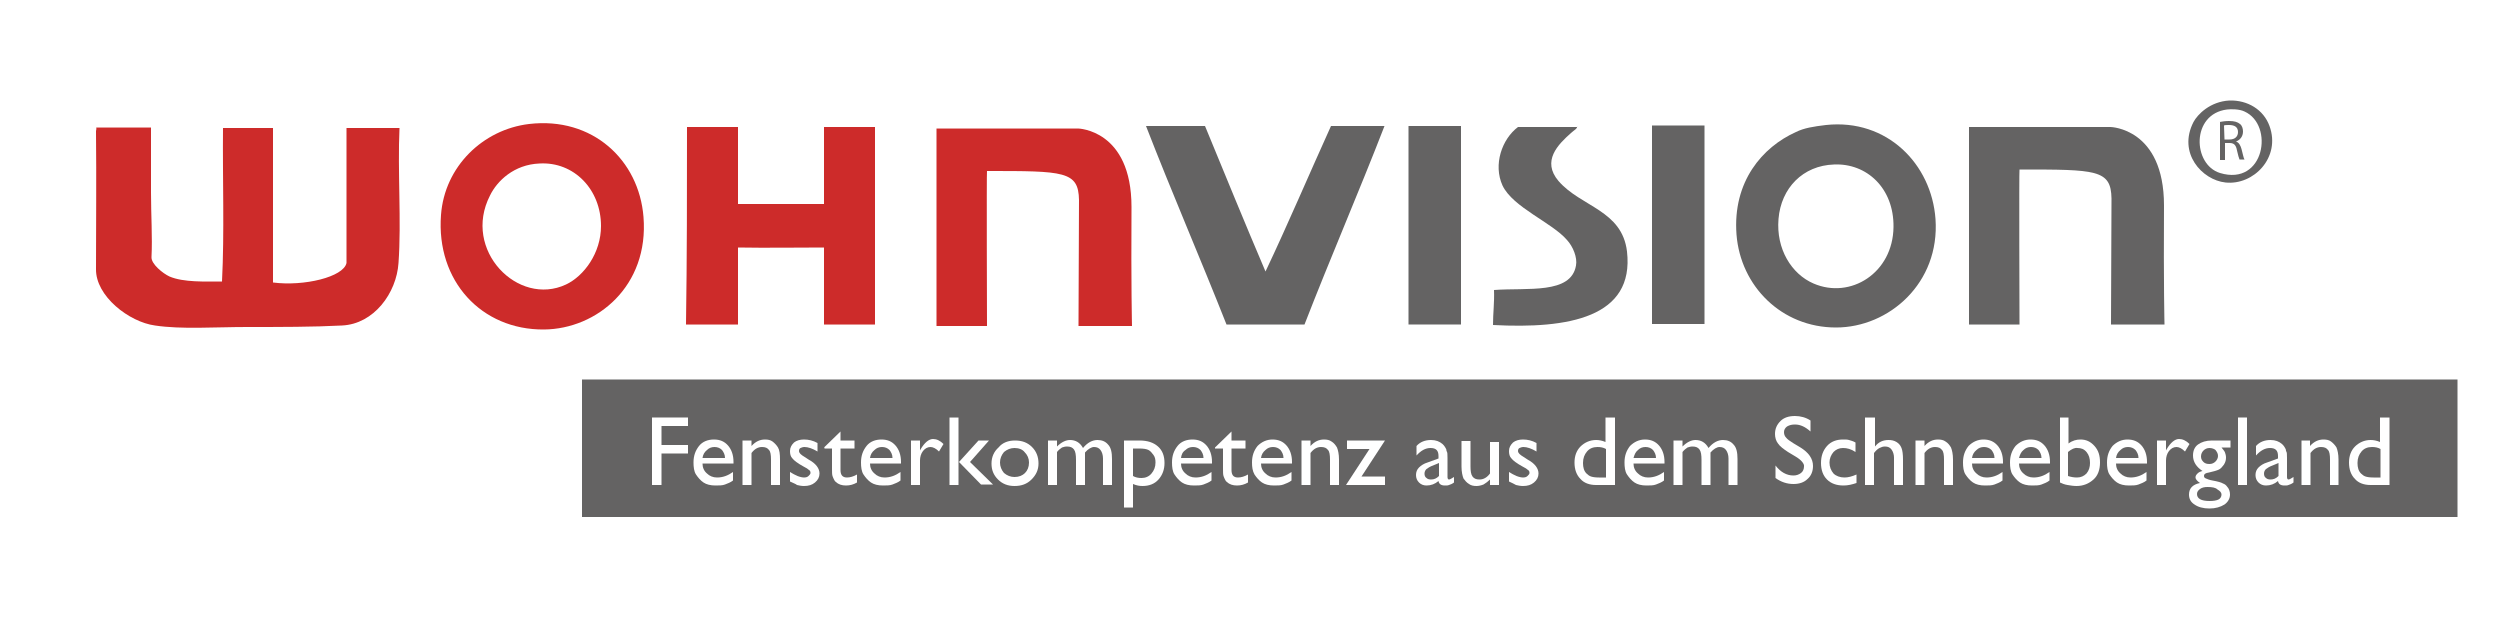 <?xml version="1.0" encoding="utf-8"?>
<!-- Generator: Adobe Illustrator 23.0.0, SVG Export Plug-In . SVG Version: 6.00 Build 0)  -->
<svg version="1.1" id="Ebene_1" xmlns="http://www.w3.org/2000/svg" xmlns:xlink="http://www.w3.org/1999/xlink" x="0px" y="0px"
	 viewBox="0 0 500 125" style="enable-background:new 0 0 500 125;" xml:space="preserve">
<style type="text/css">
	.st0{fill:#FFFFFF;}
	.st1{fill:#646363;}
	.st2{fill:#CD2B2A;}
	.st3{enable-background:new    ;}
</style>
<rect y="0" class="st0" width="500" height="125"/>
<g>
	<path class="st1" d="M445.9,20.1c3.6-0.1,6.8,1.8,8,5.1c2.3,6.3-3.2,11.9-8.8,11.3c-4.7-0.5-9.6-5.9-6.4-12.1
		C439.5,22.9,442,20.3,445.9,20.1 M444,34.6c8.9,2.7,10.9-9.6,4.9-12.3c-1-0.5-2.7-0.5-3.5-0.4C438.2,22.8,438.5,32.9,444,34.6"/>
	<path class="st2" d="M105.8,24.8c12.7-1.5,22,7.2,22.9,18.6c1.1,13.8-9.3,22.4-19.9,22.5C96.3,66,87.2,56.2,88.2,43
		C88.9,33.3,96.6,25.9,105.8,24.8 M98,39.1c-5.6,10.9,5.6,22.3,15.2,17.8c3.6-1.7,7-6.3,7-11.7c0-7.3-5.4-12.9-12.3-12.5
		C102.8,32.9,99.4,36.2,98,39.1"/>
</g>
<g>
	<path class="st1" d="M365.2,25c12.2-1.3,21.1,7.8,21.9,18.8c0.9,12.8-9.3,21.7-19.9,21.7c-10.9,0-19.1-8.3-19.9-18.6
		c-0.8-10.6,5.2-17.5,11.9-20.5C360.8,25.6,362.7,25.3,365.2,25 M355.7,43.8c-0.5,6,2.6,11,7,12.9c7.4,3.2,15.9-2.1,16-11.3
		c0.1-7.8-5.4-12.8-11.9-12.5C360.6,33.1,356.2,37.6,355.7,43.8"/>
	<path class="st1" d="M229.2,25.2H241c4,9.7,8,19.5,12.1,29.1c4.5-9.5,8.7-19.4,13.1-29.1h10.7c-5.2,13.4-10.8,26.3-16,39.7h-15.6
		C240,51.5,234.4,38.6,229.2,25.2"/>
	<path class="st1" d="M315.4,25.2c0.2,0.5-0.7,0.9-1.2,1.4c-2.6,2.3-5.9,5.6-2.5,9.6c4.5,5.2,12.7,5.8,13.7,14.1
		c1.5,13.2-11.7,15.5-26.8,14.7c0-2.4,0.3-4.5,0.2-7c6.7-0.5,15.4,0.9,16.4-4.9c0.3-1.6-0.6-3.8-1.8-5.1c-3-3.5-10.8-6.5-12.9-10.9
		c-1.9-4.2-0.1-9.3,3.1-11.7h11.8L315.4,25.2L315.4,25.2z"/>
	<path class="st2" d="M19.2,25.5c3.4,0,7.7,0,11,0v13c0,4.4,0.3,9,0.1,12.9c-0.1,1.4,2.3,3.3,3.6,3.9c2.8,1.2,7.2,1,10.5,1
		c0.5-9.8,0.1-20.5,0.2-30.7h10v30.9c6.2,0.8,14.1-1.1,14.7-3.9v-27c3.5,0,7.1,0,10.6,0c-0.4,8.7,0.4,18.7-0.2,27
		c-0.4,6-4.9,12.2-11.3,12.5c-5.7,0.3-12.4,0.3-19,0.3c-6.4,0-13.1,0.5-18.4-0.3c-5.2-0.7-11.9-5.9-11.8-11.3c0-8.9,0.1-17.6,0-27.6
		C19.3,25.8,19.3,25.4,19.2,25.5"/>
	<path class="st2" d="M147.6,25.4v15.4h17.2V25.4H175v39.5h-10.2c0-5.1,0-10.4,0-15.4c-5.4,0-11.5,0.1-17.2,0v15.4
		c-3.4,0-7,0-10.4,0c0.2-13.4,0.2-26.7,0.2-39.5L147.6,25.4"/>
	<polygon class="st1" points="281.7,25.2 281.7,64.9 292.2,64.9 292.2,25.2 	"/>
	<polygon class="st1" points="330.4,25.1 330.4,64.8 340.9,64.8 340.9,25.1 	"/>
</g>
<g>
	<path class="st1" d="M443.9,24.4c0.5-0.1,1.2-0.2,1.9-0.2c1.1,0,1.7,0.2,2.2,0.6c0.4,0.3,0.6,0.9,0.6,1.5c0,1-0.6,1.7-1.4,2l0,0
		c0.6,0.2,0.9,0.8,1.1,1.5c0.3,1.1,0.4,1.8,0.6,2.1h-1c-0.1-0.2-0.3-0.9-0.5-1.8c-0.2-1.1-0.6-1.5-1.5-1.5H445V32h-1v-7.6H443.9z
		 M444.9,27.9h1c1.1,0,1.7-0.6,1.7-1.5c0-1-0.7-1.4-1.8-1.4c-0.5,0-0.8,0-1,0.1L444.9,27.9L444.9,27.9z"/>
</g>
<g>
	<path class="st1" d="M393.7,25.4h28.4c0,0,10.7,0.2,10.7,15.7c-0.1,15.8,0.1,23.8,0.1,23.8h-10.7c0,0,0.1-24.2,0.1-25.2
		c-0.1-5.8-3-5.8-18.4-5.8c-0.1,0,0,31,0,31h-10.1V25.4H393.7z"/>
	<path class="st2" d="M187.2,25.7h28.4c0,0,10.7,0.2,10.7,15.7c-0.1,15.8,0.1,23.8,0.1,23.8h-10.7c0,0,0.1-24.2,0.1-25.2
		c-0.1-5.8-3-5.8-18.4-5.8c-0.1,0,0,31,0,31h-10.1V25.7H187.2z"/>
</g>
<rect x="116.4" y="75.9" class="st1" width="375.1" height="27.5"/>
<g class="st3">
	<path class="st0" d="M130.4,83.5h7.2v1.7h-5.3V89h5.3v1.7h-5.3V97h-1.9V83.5z"/>
	<path class="st0" d="M146.7,92.7h-6.2c0,0.8,0.3,1.5,0.9,2c0.5,0.5,1.2,0.8,2,0.8c1.2,0,2.2-0.4,3.2-1.1v1.7
		c-0.5,0.4-1.1,0.6-1.6,0.8c-0.5,0.2-1.2,0.2-1.9,0.2c-1,0-1.8-0.2-2.4-0.6s-1.1-1-1.5-1.6s-0.5-1.5-0.5-2.4c0-1.4,0.4-2.4,1.1-3.3
		s1.8-1.3,3-1.3c1.2,0,2.1,0.4,2.8,1.2c0.7,0.8,1.1,1.9,1.1,3.3V92.7z M140.5,91.6h4.5c0-0.7-0.3-1.2-0.6-1.6
		c-0.4-0.4-0.9-0.6-1.5-0.6s-1.1,0.2-1.5,0.6C140.9,90.4,140.6,90.9,140.5,91.6z"/>
	<path class="st0" d="M150.3,88.1v1.1c0.8-0.9,1.7-1.3,2.7-1.3c0.6,0,1.1,0.1,1.5,0.4s0.8,0.7,1.1,1.2s0.4,1.3,0.4,2.4V97h-1.8v-5.1
		c0-0.9-0.1-1.6-0.4-1.9c-0.3-0.4-0.7-0.6-1.4-0.6c-0.8,0-1.5,0.4-2.1,1.2V97h-1.8v-8.9H150.3z"/>
	<path class="st0" d="M158,96.3v-1.9c0.5,0.3,1,0.6,1.5,0.8c0.5,0.2,1,0.3,1.3,0.3c0.4,0,0.7-0.1,0.9-0.3s0.4-0.4,0.4-0.6
		c0-0.3-0.1-0.5-0.3-0.6c-0.2-0.2-0.5-0.4-1.1-0.7c-1.1-0.6-1.9-1.2-2.2-1.6c-0.4-0.4-0.5-0.9-0.5-1.5c0-0.7,0.3-1.2,0.8-1.7
		c0.5-0.4,1.2-0.6,2-0.6c0.9,0,1.8,0.2,2.7,0.7v1.7c-1-0.6-1.9-0.9-2.6-0.9c-0.3,0-0.6,0.1-0.8,0.2c-0.2,0.1-0.3,0.3-0.3,0.6
		c0,0.2,0.1,0.4,0.3,0.6s0.5,0.4,1,0.7l0.6,0.4c1.5,0.8,2.2,1.8,2.2,2.8c0,0.7-0.3,1.3-0.9,1.8c-0.6,0.5-1.3,0.7-2.2,0.7
		c-0.5,0-1-0.1-1.4-0.2C159.2,96.8,158.6,96.6,158,96.3z"/>
	<path class="st0" d="M164.8,89.5l3.3-3.2v1.8h2.8v1.6h-2.8V94c0,1,0.4,1.5,1.3,1.5c0.6,0,1.3-0.2,2-0.6v1.6
		c-0.7,0.4-1.4,0.6-2.2,0.6c-0.8,0-1.5-0.2-2-0.7c-0.2-0.1-0.3-0.3-0.4-0.5s-0.2-0.4-0.3-0.7c-0.1-0.3-0.1-0.8-0.1-1.6v-3.9h-1.5
		V89.5z"/>
	<path class="st0" d="M180.2,92.7H174c0,0.8,0.3,1.5,0.9,2c0.5,0.5,1.2,0.8,2,0.8c1.2,0,2.2-0.4,3.2-1.1v1.7
		c-0.5,0.4-1.1,0.6-1.6,0.8c-0.5,0.2-1.2,0.2-1.9,0.2c-1,0-1.8-0.2-2.4-0.6s-1.1-1-1.5-1.6s-0.5-1.5-0.5-2.4c0-1.4,0.4-2.4,1.1-3.3
		s1.8-1.3,3-1.3c1.2,0,2.1,0.4,2.8,1.2c0.7,0.8,1.1,1.9,1.1,3.3V92.7z M174,91.6h4.5c0-0.7-0.3-1.2-0.6-1.6
		c-0.4-0.4-0.9-0.6-1.5-0.6s-1.1,0.2-1.5,0.6C174.4,90.4,174.1,90.9,174,91.6z"/>
	<path class="st0" d="M184,88.1v2l0.1-0.2c0.8-1.4,1.7-2.1,2.5-2.1c0.7,0,1.4,0.3,2.1,1l-0.9,1.5c-0.6-0.6-1.2-0.9-1.7-0.9
		c-0.6,0-1.1,0.3-1.5,0.8c-0.4,0.5-0.6,1.2-0.6,1.9V97h-1.8v-8.9H184z"/>
	<path class="st0" d="M189.9,83.5h1.8V97h-1.8V83.5z M195.7,88.1h2.1l-3.8,4.3l4.6,4.5h-2.4l-4.4-4.5L195.7,88.1z"/>
	<path class="st0" d="M203,88.1c1.4,0,2.5,0.4,3.4,1.3c0.9,0.9,1.3,2,1.3,3.3c0,1.3-0.5,2.3-1.4,3.2s-2,1.3-3.4,1.3
		c-1.3,0-2.4-0.4-3.3-1.3c-0.9-0.9-1.3-1.9-1.3-3.2c0-1.3,0.5-2.4,1.4-3.2C200.5,88.5,201.7,88.1,203,88.1z M202.9,89.6
		c-0.8,0-1.5,0.3-2.1,0.8c-0.5,0.6-0.8,1.3-0.8,2.1c0,0.8,0.3,1.5,0.8,2.1c0.6,0.5,1.3,0.8,2.1,0.8c0.9,0,1.6-0.3,2.1-0.8
		c0.5-0.5,0.8-1.2,0.8-2.1c0-0.8-0.3-1.5-0.9-2.1C204.5,89.9,203.8,89.6,202.9,89.6z"/>
	<path class="st0" d="M217,90.5V97h-1.8V92c0-1-0.1-1.7-0.4-2.1c-0.3-0.4-0.7-0.6-1.4-0.6c-0.4,0-0.7,0.1-1,0.2
		c-0.3,0.2-0.7,0.5-1,0.9V97h-1.8v-8.9h1.8v1.2c0.9-0.9,1.8-1.3,2.6-1.3c1.1,0,2,0.5,2.6,1.6c0.9-1.1,1.9-1.6,2.9-1.6
		c0.9,0,1.6,0.3,2.1,0.9c0.6,0.6,0.8,1.6,0.8,2.9V97h-1.8v-5.3c0-0.7-0.2-1.3-0.5-1.7c-0.3-0.4-0.7-0.6-1.3-0.6
		C218.3,89.4,217.6,89.8,217,90.5z"/>
	<path class="st0" d="M224.8,101.5V88.1h3.1c1.6,0,2.8,0.4,3.7,1.2c0.9,0.8,1.3,1.9,1.3,3.3c0,1.3-0.4,2.4-1.2,3.3
		c-0.8,0.9-1.9,1.3-3.2,1.3c-0.6,0-1.2-0.1-1.9-0.4v4.7H224.8z M227.8,89.7h-1.2v5.5c0.5,0.3,1.1,0.4,1.7,0.4c0.8,0,1.5-0.3,2-0.9
		s0.8-1.3,0.8-2.2c0-0.6-0.1-1.1-0.4-1.5s-0.6-0.8-1-1C229.3,89.8,228.7,89.7,227.8,89.7z"/>
	<path class="st0" d="M242.4,92.7h-6.2c0,0.8,0.3,1.5,0.9,2c0.5,0.5,1.2,0.8,2,0.8c1.2,0,2.2-0.4,3.2-1.1v1.7
		c-0.5,0.4-1.1,0.6-1.6,0.8c-0.5,0.2-1.2,0.2-1.9,0.2c-1,0-1.8-0.2-2.4-0.6s-1.1-1-1.5-1.6s-0.5-1.5-0.5-2.4c0-1.4,0.4-2.4,1.1-3.3
		s1.8-1.3,3-1.3c1.2,0,2.1,0.4,2.8,1.2c0.7,0.8,1.1,1.9,1.1,3.3V92.7z M236.2,91.6h4.5c0-0.7-0.3-1.2-0.6-1.6
		c-0.4-0.4-0.9-0.6-1.5-0.6s-1.1,0.2-1.5,0.6C236.5,90.4,236.3,90.9,236.2,91.6z"/>
	<path class="st0" d="M243,89.5l3.3-3.2v1.8h2.8v1.6h-2.8V94c0,1,0.4,1.5,1.3,1.5c0.6,0,1.3-0.2,2-0.6v1.6c-0.7,0.4-1.4,0.6-2.2,0.6
		c-0.8,0-1.5-0.2-2-0.7c-0.2-0.1-0.3-0.3-0.4-0.5s-0.2-0.4-0.3-0.7c-0.1-0.3-0.1-0.8-0.1-1.6v-3.9H243V89.5z"/>
	<path class="st0" d="M258.4,92.7h-6.2c0,0.8,0.3,1.5,0.9,2c0.5,0.5,1.2,0.8,2,0.8c1.2,0,2.2-0.4,3.2-1.1v1.7
		c-0.5,0.4-1.1,0.6-1.6,0.8c-0.5,0.2-1.2,0.2-1.9,0.2c-1,0-1.8-0.2-2.4-0.6s-1.1-1-1.5-1.6c-0.4-0.7-0.5-1.5-0.5-2.4
		c0-1.4,0.4-2.4,1.1-3.3c0.8-0.8,1.8-1.3,3-1.3c1.2,0,2.1,0.4,2.8,1.2c0.7,0.8,1.1,1.9,1.1,3.3V92.7z M252.2,91.6h4.5
		c0-0.7-0.3-1.2-0.6-1.6c-0.4-0.4-0.9-0.6-1.5-0.6c-0.6,0-1.1,0.2-1.5,0.6C252.6,90.4,252.3,90.9,252.2,91.6z"/>
	<path class="st0" d="M262.1,88.1v1.1c0.8-0.9,1.7-1.3,2.7-1.3c0.6,0,1.1,0.1,1.5,0.4c0.5,0.3,0.8,0.7,1.1,1.2
		c0.2,0.5,0.4,1.3,0.4,2.4V97H266v-5.1c0-0.9-0.1-1.6-0.4-1.9c-0.3-0.4-0.7-0.6-1.4-0.6c-0.8,0-1.5,0.4-2.1,1.2V97h-1.8v-8.9H262.1z
		"/>
	<path class="st0" d="M269.4,88.1h7.6l-4.7,7.2h4.7V97h-7.8l4.7-7.2h-4.5V88.1z"/>
	<path class="st0" d="M289.5,91.6v3.8c0,0.3,0.1,0.5,0.3,0.5c0.2,0,0.5-0.2,1-0.5v1.1c-0.4,0.3-0.7,0.4-1,0.5
		c-0.2,0.1-0.5,0.1-0.8,0.1c-0.8,0-1.2-0.3-1.3-0.9c-0.7,0.6-1.5,0.9-2.4,0.9c-0.6,0-1.1-0.2-1.5-0.6s-0.6-0.9-0.6-1.5
		c0-0.6,0.2-1.1,0.6-1.5c0.4-0.4,1-0.8,1.7-1l2.2-0.8v-0.5c0-1.1-0.5-1.6-1.6-1.6c-1,0-1.9,0.5-2.8,1.5v-1.9
		c0.7-0.8,1.7-1.2,2.9-1.2c1,0,1.7,0.3,2.3,0.8c0.2,0.2,0.4,0.4,0.5,0.6c0.2,0.3,0.3,0.5,0.3,0.8C289.5,90.4,289.5,90.9,289.5,91.6z
		 M287.8,95.2v-2.6l-1.2,0.5c-0.6,0.2-1,0.5-1.3,0.7c-0.2,0.2-0.4,0.5-0.4,0.9c0,0.4,0.1,0.7,0.4,0.9c0.2,0.2,0.5,0.3,0.9,0.3
		C286.8,95.9,287.3,95.7,287.8,95.2z"/>
	<path class="st0" d="M298,97v-1.1c-0.4,0.4-0.8,0.7-1.3,1c-0.5,0.2-1,0.3-1.4,0.3c-0.6,0-1.1-0.1-1.5-0.4c-0.5-0.3-0.8-0.7-1.1-1.1
		c-0.2-0.5-0.4-1.3-0.4-2.4v-5.1h1.8v5.1c0,0.9,0.1,1.6,0.4,2c0.3,0.4,0.7,0.6,1.4,0.6c0.8,0,1.5-0.4,2.1-1.2v-6.3h1.8V97H298z"/>
	<path class="st0" d="M301.8,96.3v-1.9c0.5,0.3,1,0.6,1.5,0.8c0.5,0.2,1,0.3,1.3,0.3c0.4,0,0.7-0.1,0.9-0.3s0.4-0.4,0.4-0.6
		c0-0.3-0.1-0.5-0.3-0.6c-0.2-0.2-0.5-0.4-1.1-0.7c-1.1-0.6-1.9-1.2-2.2-1.6c-0.4-0.4-0.5-0.9-0.5-1.5c0-0.7,0.3-1.2,0.8-1.7
		c0.5-0.4,1.2-0.6,2-0.6c0.9,0,1.8,0.2,2.7,0.7v1.7c-1-0.6-1.9-0.9-2.6-0.9c-0.3,0-0.6,0.1-0.8,0.2c-0.2,0.1-0.3,0.3-0.3,0.6
		c0,0.2,0.1,0.4,0.3,0.6s0.5,0.4,1,0.7l0.6,0.4c1.5,0.8,2.2,1.8,2.2,2.8c0,0.7-0.3,1.3-0.9,1.8c-0.6,0.5-1.3,0.7-2.2,0.7
		c-0.5,0-1-0.1-1.4-0.2C302.9,96.8,302.4,96.6,301.8,96.3z"/>
	<path class="st0" d="M321.2,83.5h1.8V97h-3.8c-1.3,0-2.4-0.4-3.1-1.2c-0.8-0.8-1.2-1.9-1.2-3.3c0-1.3,0.4-2.4,1.2-3.2
		c0.8-0.8,1.9-1.3,3.1-1.3c0.6,0,1.2,0.1,1.9,0.4V83.5z M321.2,95.4v-5.6c-0.5-0.3-1.1-0.4-1.7-0.4c-0.9,0-1.6,0.3-2.1,0.9
		s-0.8,1.3-0.8,2.3c0,0.9,0.2,1.6,0.7,2.1c0.3,0.3,0.6,0.5,0.9,0.6c0.3,0.1,0.8,0.2,1.6,0.2H321.2z"/>
	<path class="st0" d="M332.9,92.7h-6.2c0,0.8,0.3,1.5,0.9,2c0.5,0.5,1.2,0.8,2,0.8c1.2,0,2.2-0.4,3.2-1.1v1.7
		c-0.5,0.4-1.1,0.6-1.6,0.8s-1.2,0.2-1.9,0.2c-1,0-1.8-0.2-2.4-0.6s-1.1-1-1.5-1.6s-0.5-1.5-0.5-2.4c0-1.4,0.4-2.4,1.1-3.3
		c0.8-0.8,1.8-1.3,3-1.3c1.2,0,2.1,0.4,2.8,1.2c0.7,0.8,1.1,1.9,1.1,3.3V92.7z M326.7,91.6h4.5c0-0.7-0.3-1.2-0.6-1.6
		c-0.4-0.4-0.9-0.6-1.5-0.6c-0.6,0-1.1,0.2-1.5,0.6C327.1,90.4,326.9,90.9,326.7,91.6z"/>
	<path class="st0" d="M342.1,90.5V97h-1.8V92c0-1-0.1-1.7-0.4-2.1c-0.3-0.4-0.7-0.6-1.4-0.6c-0.4,0-0.7,0.1-1,0.2
		c-0.3,0.2-0.7,0.5-1,0.9V97h-1.8v-8.9h1.8v1.2c0.9-0.9,1.8-1.3,2.6-1.3c1.1,0,2,0.5,2.6,1.6c0.9-1.1,1.9-1.6,2.9-1.6
		c0.9,0,1.6,0.3,2.1,0.9c0.6,0.6,0.8,1.6,0.8,2.9V97h-1.8v-5.3c0-0.7-0.2-1.3-0.5-1.7c-0.3-0.4-0.7-0.6-1.3-0.6
		C343.4,89.4,342.7,89.8,342.1,90.5z"/>
	<path class="st0" d="M359.1,91.3l-1.5-0.9c-0.9-0.6-1.6-1.1-2-1.7c-0.4-0.5-0.6-1.2-0.6-1.9c0-1.1,0.4-1.9,1.1-2.6
		c0.7-0.7,1.7-1,2.9-1c1.1,0,2.2,0.3,3.1,0.9v2.2c-1-0.9-2-1.4-3.1-1.4c-0.6,0-1.1,0.1-1.6,0.4c-0.4,0.3-0.6,0.7-0.6,1.1
		c0,0.4,0.1,0.8,0.4,1.1c0.3,0.4,0.8,0.7,1.4,1.1l1.5,0.9c1.6,1,2.5,2.2,2.5,3.7c0,1.1-0.4,2-1.1,2.6c-0.7,0.7-1.7,1-2.8,1
		c-1.3,0-2.5-0.4-3.6-1.2v-2.5c1,1.3,2.2,2,3.6,2c0.6,0,1.1-0.2,1.5-0.5c0.4-0.3,0.6-0.8,0.6-1.3C360.9,92.8,360.3,92,359.1,91.3z"
		/>
	<path class="st0" d="M371.3,94.9v1.7c-0.9,0.3-1.7,0.5-2.6,0.5c-1.4,0-2.5-0.4-3.3-1.2s-1.2-1.9-1.2-3.3c0-1.4,0.4-2.5,1.2-3.4
		s1.9-1.3,3.2-1.3c0.5,0,0.9,0,1.2,0.1s0.8,0.2,1.3,0.5v1.9c-0.9-0.6-1.7-0.8-2.5-0.8c-0.8,0-1.4,0.3-1.9,0.8
		c-0.5,0.6-0.8,1.3-0.8,2.1c0,0.9,0.3,1.6,0.8,2.2c0.5,0.5,1.3,0.8,2.2,0.8C369.6,95.5,370.4,95.3,371.3,94.9z"/>
	<path class="st0" d="M373.2,83.5h1.8v5.8c0.7-0.9,1.6-1.3,2.7-1.3c0.6,0,1.1,0.1,1.6,0.4c0.5,0.3,0.8,0.7,1,1.2s0.3,1.3,0.3,2.3V97
		h-1.8v-5.5c0-0.6-0.2-1.2-0.5-1.6s-0.7-0.6-1.3-0.6c-0.4,0-0.7,0.1-1.1,0.3s-0.7,0.5-1.1,1V97h-1.8V83.5z"/>
	<path class="st0" d="M384.9,88.1v1.1c0.8-0.9,1.7-1.3,2.7-1.3c0.6,0,1.1,0.1,1.5,0.4c0.5,0.3,0.8,0.7,1.1,1.2
		c0.2,0.5,0.4,1.3,0.4,2.4V97h-1.8v-5.1c0-0.9-0.1-1.6-0.4-1.9c-0.3-0.4-0.7-0.6-1.4-0.6c-0.8,0-1.5,0.4-2.1,1.2V97h-1.8v-8.9H384.9
		z"/>
	<path class="st0" d="M400.6,92.7h-6.2c0,0.8,0.3,1.5,0.9,2c0.5,0.5,1.2,0.8,2,0.8c1.2,0,2.2-0.4,3.2-1.1v1.7
		c-0.5,0.4-1.1,0.6-1.6,0.8s-1.2,0.2-1.9,0.2c-1,0-1.8-0.2-2.4-0.6s-1.1-1-1.5-1.6s-0.5-1.5-0.5-2.4c0-1.4,0.4-2.4,1.1-3.3
		c0.8-0.8,1.8-1.3,3-1.3c1.2,0,2.1,0.4,2.8,1.2c0.7,0.8,1.1,1.9,1.1,3.3V92.7z M394.4,91.6h4.5c0-0.7-0.3-1.2-0.6-1.6
		c-0.4-0.4-0.9-0.6-1.5-0.6c-0.6,0-1.1,0.2-1.5,0.6C394.8,90.4,394.5,90.9,394.4,91.6z"/>
	<path class="st0" d="M410,92.7h-6.2c0,0.8,0.3,1.5,0.9,2c0.5,0.5,1.2,0.8,2,0.8c1.2,0,2.2-0.4,3.2-1.1v1.7
		c-0.5,0.4-1.1,0.6-1.6,0.8c-0.5,0.2-1.2,0.2-1.9,0.2c-1,0-1.8-0.2-2.4-0.6s-1.1-1-1.5-1.6s-0.5-1.5-0.5-2.4c0-1.4,0.4-2.4,1.1-3.3
		c0.8-0.8,1.8-1.3,3-1.3c1.2,0,2.1,0.4,2.8,1.2c0.7,0.8,1.1,1.9,1.1,3.3V92.7z M403.8,91.6h4.5c0-0.7-0.3-1.2-0.6-1.6
		c-0.4-0.4-0.9-0.6-1.5-0.6c-0.6,0-1.1,0.2-1.5,0.6C404.2,90.4,404,90.9,403.8,91.6z"/>
	<path class="st0" d="M411.9,83.5h1.8v5.2c0.8-0.6,1.6-0.8,2.4-0.8c1.1,0,2,0.4,2.8,1.3s1.1,1.9,1.1,3.3c0,1.4-0.4,2.6-1.3,3.4
		c-0.9,0.8-2,1.3-3.4,1.3c-0.6,0-1.2-0.1-1.8-0.2c-0.6-0.1-1.1-0.3-1.5-0.5V83.5z M413.6,90.4v4.8c0.6,0.2,1.2,0.3,1.8,0.3
		c0.8,0,1.4-0.3,1.9-0.8c0.5-0.6,0.7-1.3,0.7-2.1c0-0.9-0.2-1.6-0.7-2.2s-1.1-0.8-1.8-0.8C415,89.5,414.3,89.8,413.6,90.4z"/>
	<path class="st0" d="M429.4,92.7h-6.2c0,0.8,0.3,1.5,0.9,2c0.5,0.5,1.2,0.8,2,0.8c1.2,0,2.2-0.4,3.2-1.1v1.7
		c-0.5,0.4-1.1,0.6-1.6,0.8c-0.5,0.2-1.2,0.2-1.9,0.2c-1,0-1.8-0.2-2.4-0.6s-1.1-1-1.5-1.6s-0.5-1.5-0.5-2.4c0-1.4,0.4-2.4,1.1-3.3
		c0.8-0.8,1.8-1.3,3-1.3c1.2,0,2.1,0.4,2.8,1.2c0.7,0.8,1.1,1.9,1.1,3.3V92.7z M423.2,91.6h4.5c0-0.7-0.3-1.2-0.6-1.6
		c-0.4-0.4-0.9-0.6-1.5-0.6c-0.6,0-1.1,0.2-1.5,0.6C423.6,90.4,423.3,90.9,423.2,91.6z"/>
	<path class="st0" d="M433.2,88.1v2l0.1-0.2c0.8-1.4,1.7-2.1,2.5-2.1c0.7,0,1.4,0.3,2.1,1l-0.9,1.5c-0.6-0.6-1.2-0.9-1.7-0.9
		c-0.6,0-1.1,0.3-1.5,0.8c-0.4,0.5-0.6,1.2-0.6,1.9V97h-1.8v-8.9H433.2z"/>
	<path class="st0" d="M438.6,91.1c0-0.9,0.3-1.7,1-2.2c0.7-0.5,1.6-0.8,2.8-0.8h3.7v1.4h-1.8c0.3,0.4,0.6,0.7,0.7,1
		c0.1,0.3,0.2,0.6,0.2,1c0,0.5-0.1,0.9-0.4,1.4c-0.3,0.4-0.6,0.8-1,1c-0.4,0.2-1.1,0.4-2,0.6c-0.7,0.1-1,0.3-1,0.7
		c0,0.2,0.1,0.4,0.4,0.5c0.2,0.1,0.7,0.3,1.3,0.4c1.1,0.2,1.8,0.4,2.1,0.6c0.3,0.1,0.6,0.3,0.8,0.6c0.4,0.4,0.6,1,0.6,1.6
		c0,0.8-0.4,1.5-1.1,2c-0.8,0.5-1.8,0.8-3,0.8c-1.3,0-2.3-0.3-3-0.8c-0.8-0.5-1.1-1.2-1.1-2c0-1.2,0.7-2,2.2-2.3
		c-0.6-0.4-0.9-0.8-0.9-1.1c0-0.3,0.1-0.5,0.4-0.8s0.6-0.4,1-0.5C439.3,93.4,438.6,92.4,438.6,91.1z M441.5,97.4
		c-0.6,0-1.1,0.1-1.5,0.4c-0.4,0.3-0.6,0.6-0.6,1c0,0.9,0.8,1.4,2.5,1.4c0.8,0,1.4-0.1,1.8-0.3c0.4-0.2,0.6-0.6,0.6-1
		c0-0.4-0.3-0.7-0.8-1C443.1,97.5,442.4,97.4,441.5,97.4z M441.9,89.6c-0.5,0-0.9,0.2-1.2,0.5c-0.3,0.3-0.5,0.7-0.5,1.2
		c0,0.5,0.2,0.8,0.5,1.1c0.3,0.3,0.7,0.4,1.2,0.4c0.5,0,0.9-0.2,1.2-0.5c0.3-0.3,0.5-0.7,0.5-1.1c0-0.5-0.2-0.8-0.5-1.2
		C442.9,89.8,442.4,89.6,441.9,89.6z"/>
	<path class="st0" d="M447.6,83.5h1.8V97h-1.8V83.5z"/>
	<path class="st0" d="M457.4,91.6v3.8c0,0.3,0.1,0.5,0.3,0.5c0.2,0,0.5-0.2,1-0.5v1.1c-0.4,0.3-0.7,0.4-1,0.5
		c-0.2,0.1-0.5,0.1-0.8,0.1c-0.8,0-1.2-0.3-1.3-0.9c-0.7,0.6-1.5,0.9-2.4,0.9c-0.6,0-1.1-0.2-1.5-0.6c-0.4-0.4-0.6-0.9-0.6-1.5
		c0-0.6,0.2-1.1,0.6-1.5c0.4-0.4,1-0.8,1.7-1l2.2-0.8v-0.5c0-1.1-0.5-1.6-1.6-1.6c-1,0-1.9,0.5-2.8,1.5v-1.9
		c0.7-0.8,1.7-1.2,2.9-1.2c1,0,1.7,0.3,2.3,0.8c0.2,0.2,0.4,0.4,0.5,0.6c0.2,0.3,0.3,0.5,0.3,0.8C457.4,90.4,457.4,90.9,457.4,91.6z
		 M455.7,95.2v-2.6l-1.2,0.5c-0.6,0.2-1,0.5-1.3,0.7c-0.2,0.2-0.4,0.5-0.4,0.9c0,0.4,0.1,0.7,0.4,0.9c0.2,0.2,0.5,0.3,0.9,0.3
		C454.7,95.9,455.2,95.7,455.7,95.2z"/>
	<path class="st0" d="M462,88.1v1.1c0.8-0.9,1.7-1.3,2.7-1.3c0.6,0,1.1,0.1,1.5,0.4s0.8,0.7,1.1,1.2c0.2,0.5,0.4,1.3,0.4,2.4V97H466
		v-5.1c0-0.9-0.1-1.6-0.4-1.9c-0.3-0.4-0.7-0.6-1.4-0.6c-0.8,0-1.5,0.4-2.1,1.2V97h-1.8v-8.9H462z"/>
	<path class="st0" d="M476.1,83.5h1.8V97h-3.8c-1.3,0-2.4-0.4-3.1-1.2c-0.8-0.8-1.2-1.9-1.2-3.3c0-1.3,0.4-2.4,1.2-3.2
		c0.8-0.8,1.9-1.3,3.1-1.3c0.6,0,1.2,0.1,1.9,0.4V83.5z M476.1,95.4v-5.6c-0.5-0.3-1.1-0.4-1.7-0.4c-0.9,0-1.6,0.3-2.1,0.9
		s-0.8,1.3-0.8,2.3c0,0.9,0.2,1.6,0.7,2.1c0.3,0.3,0.6,0.5,0.9,0.6c0.3,0.1,0.8,0.2,1.6,0.2H476.1z"/>
</g>
</svg>
